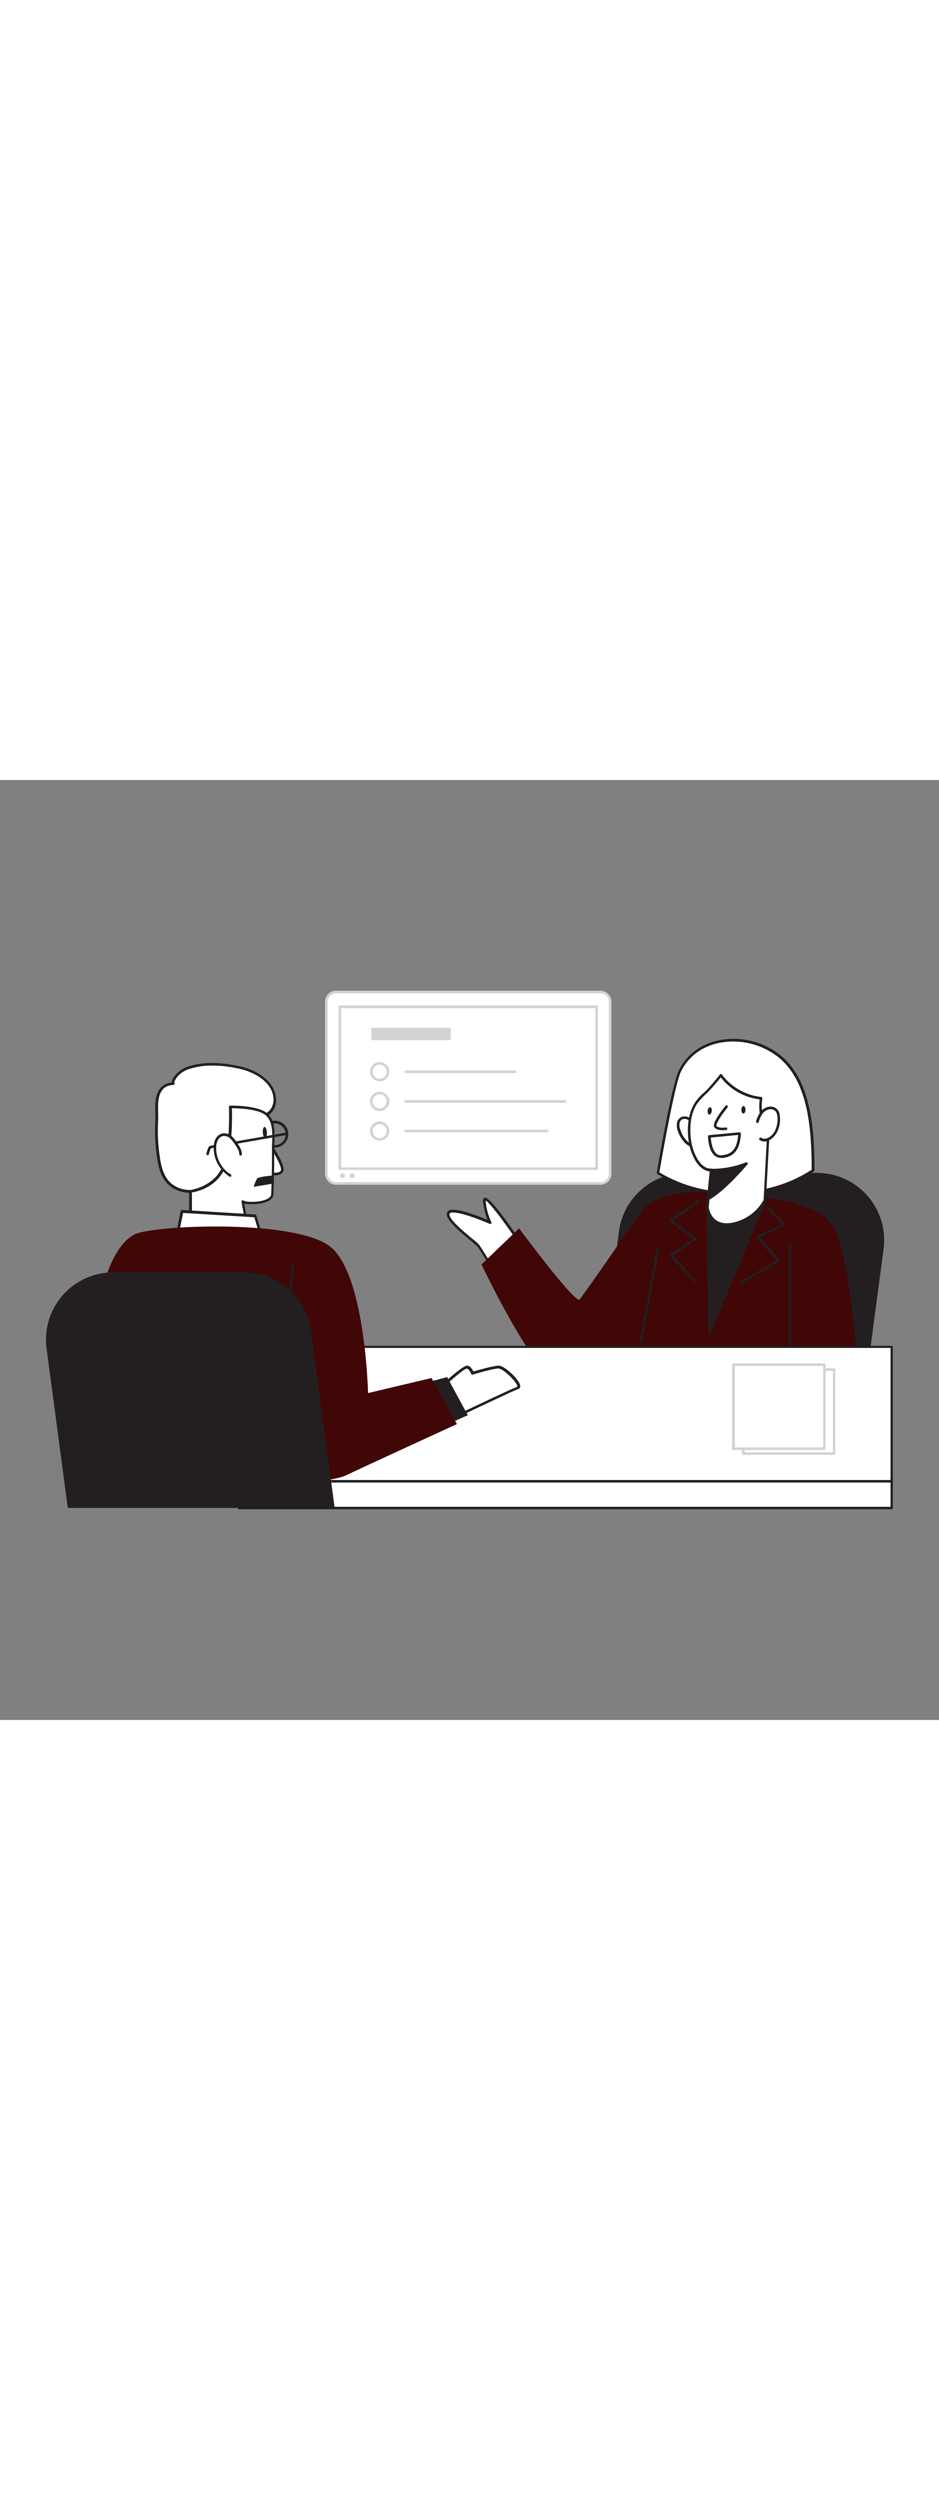 <?xml version="1.0" encoding="UTF-8"?> <svg xmlns="http://www.w3.org/2000/svg" xmlns:xlink="http://www.w3.org/1999/xlink" version="1.1" id="Layer_1" x="0px" y="0px" viewBox="0 0 500 500" style="width: 188px;" xml:space="preserve" data-imageid="presentation-21" class="illustrations_image"><rect x="0" y="0" width="500" height="500" fill="#808080" stroke="none"/> <style type="text/css"> .st0_presentation-21{fill:#231F20;} .st1_presentation-21{fill:#FFFFFF;} .st2_presentation-21{fill:#68E1FD;} .st3_presentation-21{fill:#D1D3D4;} </style> <path id="Chair_2_presentation-21" class="st0_presentation-21" d="M365.1,209H435c19.8,0,35.8,16,35.8,35.8c0,1.6-0.1,3.2-0.3,4.7l-11.3,84.8H317.1l12.5-94.3&#10;&#9;C332,222.3,347.2,209,365.1,209z"></path> <g id="Character_Female_presentation-21"> <path class="st1_presentation-21" d="M275.7,244.4c0,0-18.2-27.1-17.9-20.8c0.3,4,1.3,7.9,3,11.6c0,0-20.9-9.3-22.2-5s14.6,15.4,15.9,17.1&#10;&#9;&#9;s6.3,10,6.3,10"></path> <path class="st0_presentation-21" d="M260.9,258.1c-0.2,0-0.5-0.1-0.6-0.3c0-0.1-5-8.3-6.3-9.9c-1.1-1-2.2-1.9-3.3-2.8c-7.3-6-13.7-11.6-12.7-14.9&#10;&#9;&#9;c0.2-0.6,0.6-1,1.2-1.3c3.6-1.6,15.7,3.1,20.4,5.1c-1.3-3.2-2.1-6.7-2.4-10.2c0-1.1,0.4-1.5,0.8-1.6c2.5-0.9,12.6,13.4,18.4,22&#10;&#9;&#9;c0.2,0.3,0.1,0.8-0.2,1s-0.8,0.1-1-0.2l0,0c-6.7-9.9-14.5-20.3-16.6-21.3v0.1c0.3,3.9,1.3,7.7,3,11.3c0.2,0.3,0.1,0.8-0.2,1&#10;&#9;&#9;c-0.2,0.1-0.5,0.1-0.7,0c-4.7-2.1-17.7-7.2-20.9-5.8c-0.3,0.1-0.4,0.3-0.4,0.4c-0.9,2.7,8,9.9,12.2,13.4c1.3,0.9,2.4,2,3.5,3.1&#10;&#9;&#9;c1.3,1.8,6.2,9.7,6.4,10.1c0.2,0.3,0.1,0.8-0.2,1c0,0,0,0,0,0C261.2,258.1,261,258.1,260.9,258.1z"></path> <path class="st2_presentation-21 targetColor" d="M276.4,238.5c0,0,28.5,38.5,32.1,38c5.9-7.7,33-47.1,33-47.1c5.4-7.1,20.8-12.5,42.9-9.5c0,0,49.1,1,58.6,16.6&#10;&#9;&#9;c5.5,9,10.1,32.9,13.1,68.3H282.5c-13.4-20.2-26.1-47.1-26.1-47.1L276.4,238.5z" style="fill: rgb(65, 6, 6);"></path> <polygon class="st0_presentation-21" points="376.7,227.2 377.8,294.2 407.2,223.6 &#9;"></polygon> <path class="st0_presentation-21" d="M377.8,294.9h-0.1c-0.3-0.1-0.6-0.3-0.6-0.7l-1-67c0-0.4,0.3-0.7,0.6-0.7l30.5-3.7c0.2,0,0.5,0.1,0.6,0.3&#10;&#9;&#9;c0.2,0.2,0.2,0.5,0.1,0.7l-29.5,70.6C378.3,294.7,378,294.9,377.8,294.9z M377.4,227.9l1,63l27.7-66.4L377.4,227.9z"></path> <path class="st1_presentation-21" d="M362,154.7c10-20.2,38.3-20.7,54.1-6.8c15.5,13.6,16.8,40.3,16.8,59.7c-24.2,16.1-57.8,16.6-82.6,1.4&#10;&#9;&#9;C352.1,198.7,358.8,161.3,362,154.7z"></path> <path class="st0_presentation-21" d="M390.5,220.7c-14.3,0.1-28.3-3.7-40.5-11.1c-0.2-0.1-0.4-0.4-0.3-0.7c0.8-4.8,8.1-47.2,11.8-54.5l0,0&#10;&#9;&#9;c4.2-8.4,11.8-14.1,21.6-16c12-2.3,24.4,1,33.6,9c15,13.2,17,37.8,17,60.2c0,0.2-0.1,0.5-0.3,0.6&#10;&#9;&#9;C420.6,216.5,405.7,220.8,390.5,220.7z M351.1,208.7c24.2,14.7,57.4,14.1,81.1-1.4c0-21.9-2-46-16.5-58.8&#10;&#9;&#9;c-8.9-7.7-20.9-10.9-32.5-8.7c-9.3,1.8-16.6,7.2-20.6,15.3C359.8,160.7,354.1,191.2,351.1,208.7L351.1,208.7z"></path> <path class="st1_presentation-21" d="M369.9,185.4c-0.5-1.6-1.3-3.1-2.4-4.3c-1.1-1.3-2.9-1.7-4.5-1.1c-1.1,0.6-1.8,1.8-1.9,3.1&#10;&#9;&#9;c-0.1,1.3,0.1,2.5,0.6,3.7c0.7,2.2,1.9,4.2,3.6,5.9c1.7,1.7,4,2.5,6.3,2.5"></path> <path class="st0_presentation-21" d="M371.1,195.8c-2.4-0.1-4.6-1-6.3-2.7c-1.7-1.7-3-3.9-3.8-6.2c-0.5-1.3-0.7-2.6-0.6-4c0.1-1.5,1-2.9,2.3-3.6&#10;&#9;&#9;c1.9-0.8,4-0.3,5.3,1.2c1.2,1.3,2,2.9,2.5,4.6c0.2,0.4,0,0.8-0.4,0.9s-0.8,0-0.9-0.4c0,0,0,0,0-0.1c-0.4-1.5-1.2-2.9-2.2-4.1&#10;&#9;&#9;c-0.9-1.1-2.4-1.4-3.7-0.9c-0.9,0.5-1.5,1.5-1.5,2.5c-0.1,1.2,0.1,2.3,0.6,3.4c0.7,2.1,1.8,4,3.4,5.6c1.5,1.5,3.6,2.3,5.8,2.3&#10;&#9;&#9;c0.4,0,0.7,0.2,0.7,0.6c0,0,0,0,0,0c0,0.4-0.3,0.7-0.6,0.7c0,0,0,0,0,0L371.1,195.8z"></path> <path class="st1_presentation-21" d="M378.6,207.5l-2,19.7c0,0,1,11.2,13.3,9c7.4-1.4,13.7-6,17.3-12.6l1.8-34.3c0.1-1.4-5.2-7.5-3.8-20&#10;&#9;&#9;c-8.5-0.9-16.3-5.3-21.4-12.2c0,0-5.7,7.1-8.1,9.2c-1.9,1.6-3.6,3.5-5.1,5.5c-3.8,5.8-4.2,13.7-3.3,20.2&#10;&#9;&#9;C368.1,197.6,371.8,207.7,378.6,207.5z"></path> <path class="st0_presentation-21" d="M386.9,237.2c-2.4,0.1-4.7-0.6-6.7-2.1c-2.4-2-3.9-4.8-4.2-7.8l1.9-19.1c-6.6-0.6-10.4-10-11.2-16&#10;&#9;&#9;c-0.7-4.8-1.1-13.8,3.4-20.7c1.5-2.1,3.2-4,5.2-5.6c2.3-2.1,8-9.1,8-9.2c0.1-0.2,0.4-0.3,0.6-0.3c0.2,0,0.4,0.1,0.5,0.3&#10;&#9;&#9;c5,6.7,12.6,11,20.9,11.9c0.4,0,0.7,0.4,0.6,0.8c-0.8,6.1,0.2,12.2,3,17.7c0.4,0.7,0.7,1.5,0.8,2.3l-1.9,34.3c0,0.1,0,0.2-0.1,0.3&#10;&#9;&#9;c-3.6,6.8-10.2,11.6-17.8,13C389,237.1,387.9,237.2,386.9,237.2z M377.4,227.3c0,0,0.5,4.3,3.7,6.7c2.2,1.6,5.1,2.2,8.8,1.5&#10;&#9;&#9;c7.1-1.4,13.2-5.8,16.7-12.1l1.8-34.1c-0.2-0.5-0.4-1.1-0.7-1.6c-2.8-5.5-3.9-11.7-3.2-17.8c-8.2-1-15.6-5.2-20.7-11.7&#10;&#9;&#9;c-2.4,3-4.9,5.9-7.6,8.6c-1.9,1.6-3.5,3.4-5,5.4c-4.3,6.5-3.8,15.1-3.2,19.7c0.7,4.9,4.1,14.8,10.5,14.8h0.1c0.4,0,0.7,0.3,0.7,0.7&#10;&#9;&#9;c0,0,0,0,0,0.1L377.4,227.3L377.4,227.3z"></path> <path class="st1_presentation-21" d="M386.9,173.7c0,0-7.2,8.9-5.9,10.7s5.7,1.1,5.7,1.1"></path> <path class="st0_presentation-21" d="M384.8,186.3c-1.5,0-3.4-0.3-4.4-1.5c-1.5-2,3.6-8.7,5.9-11.5c0.2-0.3,0.7-0.3,1-0.1c0.3,0.2,0.3,0.7,0.1,1&#10;&#9;&#9;l0,0c-3.6,4.4-6.4,9-5.9,9.8c0.9,1.2,4,1,5,0.8c0.4,0,0.7,0.2,0.8,0.6c0,0.4-0.2,0.7-0.5,0.8C386.1,186.2,385.5,186.3,384.8,186.3z&#10;&#9;&#9;"></path> <ellipse transform="matrix(0.133 -0.991 0.991 0.133 153.329 527.006)" class="st0_presentation-21" cx="377.8" cy="175.9" rx="2" ry="1.1"></ellipse> <ellipse transform="matrix(1.169341e-02 -1 1 1.169341e-02 215.831 569.267)" class="st0_presentation-21" cx="395.9" cy="175.4" rx="2" ry="1.1"></ellipse> <path class="st1_presentation-21" d="M403.4,181.8c0.4-1.7,1.2-3.3,2.2-4.7c1.2-1.6,3.1-2.6,5.1-2.6c1.2,0.1,2.4,0.7,3.1,1.7&#10;&#9;&#9;c0.4,0.7,0.7,1.5,0.8,2.4c0.6,4.4-0.8,10.1-4.9,12.4c-1.4,0.8-3.4,1-4.6,0"></path> <path class="st0_presentation-21" d="M407,192.3c-0.9,0-1.8-0.3-2.5-0.8c-0.3-0.2-0.4-0.7-0.1-1c0,0,0,0,0,0c0.2-0.3,0.7-0.4,1-0.2c0,0,0,0,0,0&#10;&#9;&#9;c1.1,0.9,2.8,0.5,3.9-0.1c3.8-2.1,5.2-7.4,4.6-11.6c-0.1-0.7-0.3-1.4-0.7-2.1c-0.6-0.8-1.6-1.3-2.6-1.4c-1.8,0-3.5,0.9-4.5,2.3&#10;&#9;&#9;c-1,1.4-1.7,2.9-2.1,4.5c-0.1,0.4-0.5,0.6-0.9,0.5s-0.6-0.5-0.5-0.9l0,0c0.5-1.8,1.3-3.4,2.3-4.9c1.3-1.8,3.4-2.9,5.7-2.9&#10;&#9;&#9;c1.5,0.1,2.8,0.8,3.7,2c0.5,0.8,0.8,1.7,0.9,2.6c0.7,4.7-0.9,10.7-5.3,13.1C409.1,192,408.1,192.3,407,192.3z"></path> <path class="st0_presentation-21" d="M341.4,299.1L341.4,299.1c-0.4,0-0.7-0.3-0.7-0.7c0,0,0,0,0,0c0-1.5,8-44.3,8.9-49.2c0.1-0.4,0.4-0.6,0.8-0.6&#10;&#9;&#9;c0,0,0,0,0,0c0.4,0.1,0.6,0.4,0.6,0.8c0,0,0,0,0,0c-3.5,19-8.9,47.7-8.9,49C342.1,298.8,341.8,299.1,341.4,299.1z"></path> <path class="st0_presentation-21" d="M420.8,302.2c-0.4,0-0.7-0.3-0.7-0.7v0v-54.1c0-0.4,0.3-0.7,0.7-0.7c0.4,0,0.7,0.3,0.7,0.7c0,0,0,0,0,0v54.1&#10;&#9;&#9;C421.5,301.9,421.2,302.2,420.8,302.2z"></path> <path class="st1_presentation-21" d="M393.9,188l-16.1,1.5c0,0,0,11.5,6.8,10.7S393.3,195.1,393.9,188z"></path> <path class="st0_presentation-21" d="M383.9,201c-1.3,0-2.6-0.5-3.5-1.3c-3.3-2.9-3.4-9.8-3.4-10.1c0-0.4,0.3-0.7,0.6-0.7l16.1-1.5&#10;&#9;&#9;c0.2,0,0.4,0.1,0.6,0.2c0.1,0.1,0.2,0.3,0.2,0.6c-0.4,6.2-2,12-9.9,12.9C384.4,201,384.2,201,383.9,201z M378.5,190.2&#10;&#9;&#9;c0.1,1.7,0.6,6.4,2.9,8.5c0.9,0.8,2,1.1,3.1,0.9c5.5-0.6,7.9-3.6,8.6-10.8L378.5,190.2z"></path> <path class="st0_presentation-21" d="M378.6,207.5c6.4,0.1,12.8-1.1,18.8-3.5c0,0-11.1,13.4-19.7,18.4L378.6,207.5z"></path> <path class="st0_presentation-21" d="M377.8,223.1c-0.1,0-0.3,0-0.4-0.1c-0.2-0.1-0.3-0.4-0.3-0.6l0.9-14.9c0-0.4,0.3-0.7,0.7-0.7c0,0,0,0,0,0&#10;&#9;&#9;c6.3,0.1,12.6-1.1,18.5-3.4c0.3-0.1,0.6,0,0.8,0.2c0.2,0.3,0.2,0.6,0,0.9c-0.5,0.5-11.3,13.5-19.9,18.5&#10;&#9;&#9;C378,223.1,377.9,223.1,377.8,223.1z M379.3,208.2l-0.8,12.9c6.1-3.9,13.3-11.6,16.5-15.4C390,207.4,384.7,208.3,379.3,208.2z"></path> <path class="st0_presentation-21" d="M370,267c-0.2,0-0.4-0.1-0.5-0.2l-12.9-13.5c-0.1-0.1-0.2-0.3-0.2-0.6c0-0.2,0.1-0.4,0.3-0.5l12.1-8.2l-12.1-9&#10;&#9;&#9;c-0.2-0.1-0.3-0.4-0.3-0.6c0-0.2,0.1-0.4,0.3-0.6l14.4-10c0.3-0.2,0.8-0.2,1,0.2c0,0,0,0,0,0c0.2,0.3,0.2,0.7-0.1,1c0,0,0,0,0,0&#10;&#9;&#9;l-13.6,9.4l12.1,9c0.2,0.1,0.3,0.4,0.3,0.6c0,0.2-0.1,0.4-0.3,0.6l-12.2,8.4l12.3,12.9c0.2,0.3,0.2,0.7-0.1,1&#10;&#9;&#9;C370.3,267,370.2,267,370,267z"></path> <path class="st0_presentation-21" d="M394.7,268c-0.2,0-0.5-0.1-0.6-0.3c-0.2-0.3-0.1-0.8,0.2-1c0,0,0,0,0,0l19-11.3l-10.5-11.9&#10;&#9;&#9;c-0.3-0.3-0.2-0.7,0.1-1c0.1,0,0.1-0.1,0.2-0.1l13.1-6.1l-7.6-8.3c-0.3-0.3-0.3-0.7,0-1c0,0,0,0,0,0c0.3-0.3,0.7-0.3,1,0l8.3,9&#10;&#9;&#9;c0.3,0.3,0.2,0.7,0,1c-0.1,0-0.1,0.1-0.2,0.1l-13.1,6.1l10.4,11.8c0.1,0.2,0.2,0.4,0.2,0.6c0,0.2-0.2,0.4-0.3,0.5L395,267.9&#10;&#9;&#9;C394.9,268,394.8,268,394.7,268z"></path> </g> <g id="Desk_presentation-21"> <rect x="127.2" y="301.5" class="st1_presentation-21" width="347.6" height="71.5"></rect> <path class="st0_presentation-21" d="M474.8,373.7H127.2c-0.4,0-0.6-0.3-0.6-0.6l0,0v-71.5c0-0.4,0.3-0.6,0.6-0.6c0,0,0,0,0,0h347.6&#10;&#9;&#9;c0.4,0,0.6,0.3,0.6,0.6v0v71.5C475.5,373.4,475.2,373.7,474.8,373.7z M127.8,372.4h346.4v-70.3H127.8L127.8,372.4z"></path> <rect x="127.2" y="373" class="st1_presentation-21" width="347.6" height="14.2"></rect> <path class="st0_presentation-21" d="M474.8,387.9H127.2c-0.3,0-0.6-0.3-0.6-0.6c0,0,0,0,0,0V373c0-0.3,0.3-0.6,0.6-0.6c0,0,0,0,0,0h347.6&#10;&#9;&#9;c0.4,0,0.6,0.3,0.6,0.6v0v14.2C475.5,387.6,475.2,387.9,474.8,387.9L474.8,387.9z M127.8,386.6h346.4v-12.9H127.8L127.8,386.6z"></path> </g> <g id="Screen_presentation-21"> <path class="st1_presentation-21" d="M179,112.8h140.8c2.8,0,5.1,2.3,5.1,5.2v91.5c0,2.8-2.3,5.1-5.1,5.1H179c-2.8,0-5.1-2.3-5.1-5.1v-91.5&#10;&#9;&#9;C173.8,115.1,176.1,112.8,179,112.8z"></path> <path class="st3_presentation-21" d="M319.7,215.3H179c-3.2,0-5.9-2.6-5.9-5.9v-91.5c0-3.2,2.6-5.9,5.9-5.8h140.7c3.2,0,5.9,2.6,5.9,5.8&#10;&#9;&#9;c0,0,0,0,0,0v91.5C325.6,212.7,323,215.3,319.7,215.3z M179,113.5c-2.5,0-4.5,2-4.5,4.4v91.5c0,2.5,2,4.5,4.5,4.5h0h140.7&#10;&#9;&#9;c2.5,0,4.5-2,4.5-4.5v-91.5c0-2.5-2-4.4-4.5-4.4l0,0L179,113.5z"></path> <rect x="181" y="120.6" class="st1_presentation-21" width="136.7" height="86.1"></rect> <path class="st3_presentation-21" d="M317.7,207.4H181c-0.4,0-0.7-0.3-0.7-0.7v-86.1c0-0.4,0.3-0.7,0.7-0.7h136.7c0.4,0,0.7,0.3,0.7,0.7v0v86.1&#10;&#9;&#9;C318.4,207.1,318.1,207.4,317.7,207.4L317.7,207.4z M181.7,206.1H317v-84.7H181.7L181.7,206.1z"></path> <circle class="st1_presentation-21" cx="202.2" cy="155.2" r="4.4"></circle> <path class="st3_presentation-21" d="M202.2,160.3c-2.8,0-5.2-2.3-5.2-5.1c0-2.8,2.3-5.2,5.1-5.2c2.8,0,5.2,2.3,5.2,5.1c0,0,0,0,0,0&#10;&#9;&#9;C207.3,158,205,160.3,202.2,160.3z M202.2,151.4c-2.1,0-3.8,1.7-3.8,3.7s1.7,3.8,3.7,3.8c2.1,0,3.8-1.7,3.8-3.7c0,0,0,0,0,0&#10;&#9;&#9;C205.9,153.1,204.2,151.5,202.2,151.4z"></path> <path class="st3_presentation-21" d="M274.3,155.9H216c-0.4,0-0.7-0.3-0.7-0.7c0-0.4,0.3-0.7,0.7-0.7h58.3c0.4,0,0.7,0.3,0.7,0.7&#10;&#9;&#9;S274.7,155.9,274.3,155.9C274.3,155.9,274.3,155.9,274.3,155.9z"></path> <circle class="st1_presentation-21" cx="202.2" cy="171" r="4.4"></circle> <path class="st3_presentation-21" d="M202.2,176.1c-2.8,0-5.2-2.3-5.2-5.1c0-2.8,2.3-5.2,5.1-5.2c2.8,0,5.2,2.3,5.2,5.1c0,0,0,0,0,0.1&#10;&#9;&#9;C207.3,173.8,205,176.1,202.2,176.1z M202.2,167.2c-2.1,0-3.8,1.7-3.8,3.7c0,2.1,1.7,3.8,3.7,3.8c2.1,0,3.7-1.7,3.8-3.7&#10;&#9;&#9;C205.9,168.9,204.3,167.2,202.2,167.2C202.2,167.2,202.2,167.2,202.2,167.2z"></path> <path class="st3_presentation-21" d="M300.9,171.7H216c-0.4,0-0.7-0.3-0.7-0.7c0-0.4,0.3-0.7,0.7-0.7h84.9c0.4,0,0.7,0.3,0.7,0.7&#10;&#9;&#9;S301.3,171.7,300.9,171.7C300.9,171.7,300.9,171.7,300.9,171.7z"></path> <circle class="st1_presentation-21" cx="202.2" cy="186.7" r="4.4"></circle> <path class="st3_presentation-21" d="M202.2,191.9c-2.8,0-5.2-2.3-5.2-5.1c0-2.8,2.3-5.2,5.1-5.2c2.8,0,5.2,2.3,5.2,5.1c0,0,0,0,0,0&#10;&#9;&#9;C207.3,189.5,205,191.8,202.2,191.9z M202.2,183c-2.1,0-3.8,1.7-3.8,3.7c0,2.1,1.7,3.8,3.7,3.8c2.1,0,3.8-1.7,3.8-3.7c0,0,0,0,0,0&#10;&#9;&#9;C205.9,184.7,204.2,183,202.2,183L202.2,183z"></path> <path class="st3_presentation-21" d="M291.4,187.4H216c-0.4,0-0.7-0.3-0.7-0.7c0-0.4,0.3-0.7,0.7-0.7c0,0,0,0,0,0h75.4c0.4,0,0.7,0.3,0.7,0.7&#10;&#9;&#9;S291.8,187.4,291.4,187.4C291.4,187.4,291.4,187.4,291.4,187.4z"></path> <circle class="st3_presentation-21" cx="182.4" cy="210.5" r="1.3"></circle> <circle class="st3_presentation-21" cx="187.5" cy="210.5" r="1.3"></circle> <rect x="197.7" y="131.8" class="st3_presentation-21" width="42.3" height="6.6"></rect> </g> <g id="Sheets_presentation-21"> <rect x="395.8" y="313.6" class="st1_presentation-21" width="48.4" height="44.7"></rect> <path class="st3_presentation-21" d="M444.1,359h-48.4c-0.4,0-0.7-0.3-0.7-0.7v0v-44.7c0-0.4,0.3-0.7,0.7-0.7h0h48.4c0.4,0,0.7,0.3,0.7,0.7v0v44.7&#10;&#9;&#9;C444.8,358.7,444.5,359,444.1,359z M396.5,357.6h47v-43.3h-47V357.6z"></path> <rect x="390.6" y="311" class="st1_presentation-21" width="48.4" height="44.7"></rect> <path class="st3_presentation-21" d="M438.9,356.4h-48.4c-0.4,0-0.7-0.3-0.7-0.7v0V311c0-0.4,0.3-0.7,0.7-0.7h0h48.4c0.4,0,0.7,0.3,0.7,0.7v44.7&#10;&#9;&#9;C439.6,356.1,439.3,356.4,438.9,356.4C438.9,356.4,438.9,356.4,438.9,356.4z M391.3,355h47v-43.3h-47V355z"></path> </g> <g id="Character_Male_presentation-21"> <path class="st0_presentation-21" d="M146.3,195.6c-4,0-7.2-3.2-7.2-7.2c0-4,3.2-7.2,7.2-7.2c3.8,0,7,3,7.2,6.8l0,0c0.2,3.9-2.8,7.3-6.8,7.5&#10;&#9;&#9;c0,0,0,0,0,0L146.3,195.6z M146.3,182.7H146c-3.2,0.1-5.7,2.7-5.6,5.9s2.7,5.7,5.9,5.6c0.1,0,0.2,0,0.3,0c3.2-0.1,5.6-2.8,5.5-6&#10;&#9;&#9;c0,0,0,0,0-0.1l0,0C151.9,185.1,149.4,182.7,146.3,182.7L146.3,182.7z"></path> <path class="st1_presentation-21" d="M101.3,218.9c-5.2,0-10.3-2.1-13.4-6.9c-2.1-3.2-2.9-7-3.5-10.7c-1-6.5-1.3-13.1-0.9-19.7&#10;&#9;&#9;c0.3-5.2-1.1-11.9,1.9-16.5c1.6-2.5,4.1-3.4,6.9-3.6c-0.2-0.6-0.1-1.1,0.1-1.7c1.5-3.4,4.7-5.7,8.2-6.8c8.7-2.9,19.1-2,27.9,0.1&#10;&#9;&#9;c8.3,2,18.4,7.9,17.8,17.9c-0.2,3.6-2.8,7.1-6.4,7.5c-1.3,10.6-6.4,18.1-13,26.1c-4.4,5.5-10.1,9.8-16.5,12.5&#10;&#9;&#9;C107.5,218.3,104.4,218.9,101.3,218.9z"></path> <path class="st0_presentation-21" d="M101.5,219.6h-0.2c-6-0.1-11-2.6-14-7.2c-2.2-3.4-3.1-7.4-3.6-11c-1-6.6-1.4-13.2-1-19.9c0.1-1.4,0-2.9,0-4.5&#10;&#9;&#9;c-0.1-4.2-0.2-8.9,2.1-12.3c1.5-2.2,4-3.6,6.7-3.8c0-0.5,0.1-0.9,0.2-1.3c1.7-3.5,4.9-6.1,8.6-7.2c9.5-3.2,20.6-1.7,28.3,0.1&#10;&#9;&#9;c9.5,2.3,18.9,8.9,18.4,18.6c-0.2,3.5-2.6,7.4-6.4,8.1c-1.5,11-7,18.5-13.1,25.9c-4.5,5.6-10.2,9.9-16.8,12.7&#10;&#9;&#9;C107.8,218.9,104.7,219.6,101.5,219.6z M113,151.9c-4.1-0.1-8.3,0.6-12.2,1.8c-3.7,1.2-6.5,3.6-7.8,6.4c-0.2,0.4-0.2,0.8-0.1,1.2&#10;&#9;&#9;c0.1,0.2,0,0.4-0.1,0.6c-0.1,0.2-0.3,0.3-0.5,0.3c-3,0.2-5,1.2-6.3,3.3c-2,3.1-1.9,7.4-1.8,11.5c0,1.6,0.1,3.2,0,4.6&#10;&#9;&#9;c-0.4,6.5,0,13.1,1,19.6c0.5,3.4,1.4,7.3,3.4,10.4c2.7,4.2,7.3,6.5,12.9,6.5l0,0c3,0,6-0.6,8.8-1.7c6.3-2.7,11.9-6.9,16.2-12.3&#10;&#9;&#9;c7.2-8.8,11.6-15.9,12.8-25.8c0-0.3,0.3-0.6,0.6-0.6c3.3-0.3,5.5-3.8,5.7-6.8c0.6-10.1-10.6-15.5-17.3-17.1&#10;&#9;&#9;C123.3,152.6,118.2,151.9,113,151.9z"></path> <path class="st1_presentation-21" d="M143.5,193.6c0,0,8.2,12,6.5,14.5s-7.1,0.9-7.1,0.9"></path> <path class="st0_presentation-21" d="M146.4,210.3c-1.2,0-2.5-0.2-3.7-0.5c-0.4-0.1-0.6-0.5-0.5-0.9c0.1-0.4,0.5-0.6,0.9-0.5&#10;&#9;&#9;c1.4,0.4,5.3,1.1,6.4-0.6c0.9-1.3-2.7-8.2-6.5-13.8c-0.2-0.3-0.2-0.8,0.2-1c0,0,0,0,0,0c0.3-0.2,0.8-0.1,1,0.2&#10;&#9;&#9;c2,2.9,8.3,12.6,6.5,15.3C149.8,209.9,148,210.3,146.4,210.3z"></path> <path class="st1_presentation-21" d="M141.6,177.7c5.1,4.1,3.8,12.9,3.8,18.6c0,8-0.1,16.1-0.4,24.1c-0.2,5.1-13.4,5.4-15.8,3.9l2.5,13.4l-30.4-3.3&#10;&#9;&#9;v-15.6c0,0,12.2-1.5,17.3-11.9s4-33,4-33S136.6,173.7,141.6,177.7z"></path> <path class="st0_presentation-21" d="M131.7,238.4L131.7,238.4l-30.4-3.3c-0.4,0-0.6-0.3-0.6-0.7v-15.6c0-0.4,0.3-0.6,0.6-0.7&#10;&#9;&#9;c0.1,0,11.9-1.6,16.7-11.5c4.9-10.2,3.9-32.4,3.9-32.7c0-0.4,0.3-0.7,0.7-0.7c0,0,0,0,0,0c0.6,0,14.3-0.2,19.4,3.9&#10;&#9;&#9;c4.6,3.6,4.3,10.5,4.1,16.1c0,1.1-0.1,2.1-0.1,3.1c0.1,8-0.1,16.1-0.4,24.1c0,1-0.6,2.5-2.8,3.6c-3.5,1.8-9.8,2-12.8,1.3l2.3,12.2&#10;&#9;&#9;c0,0.2,0,0.4-0.2,0.6C132.1,238.3,131.9,238.4,131.7,238.4z M102.1,233.8l28.8,3.1l-2.3-12.5c0-0.3,0.1-0.6,0.3-0.7&#10;&#9;&#9;c0.2-0.2,0.5-0.2,0.8,0c1.5,1,8.9,1.1,12.7-0.9c1.3-0.7,2-1.5,2-2.5c0.3-8,0.5-16.1,0.4-24.1c0-1,0-2,0.1-3.1&#10;&#9;&#9;c0.2-5.2,0.4-11.7-3.6-14.9l0,0c-4.1-3.3-14.9-3.6-17.8-3.6c0.1,4,0.5,23-4.1,32.6s-14.6,11.8-17.2,12.2V233.8z"></path> <path class="st0_presentation-21" d="M110.6,199.6h-0.2c-0.4-0.1-0.6-0.5-0.5-0.8c0.9-4.1,1.8-4.2,2.1-4.2c0.7-0.1,26.9-4.7,40.6-7.1&#10;&#9;&#9;c0.4-0.1,0.7,0.2,0.8,0.5c0,0,0,0,0,0c0.1,0.4-0.2,0.7-0.6,0.8c-1.6,0.3-37.7,6.6-40.5,7.1c-0.5,1-0.8,2.1-1.1,3.2&#10;&#9;&#9;C111.2,199.4,111,199.6,110.6,199.6z M112.2,196L112.2,196z"></path> <path class="st1_presentation-21" d="M128.2,199c-0.1-2-1.2-3.8-2.3-5.5c-0.8-1.3-1.8-2.6-3-3.6c-1.2-1.1-2.8-1.5-4.3-1.3c-1.4,0.4-2.5,1.3-3.1,2.5&#10;&#9;&#9;c-0.6,1.2-1,2.6-1,4c-0.2,6.2,2.9,11.9,8.2,15.2l-0.4-0.5"></path> <path class="st0_presentation-21" d="M122.6,211.1c-0.1,0-0.2,0-0.3-0.1c-5.4-3.4-8.7-9.4-8.5-15.8c0-1.5,0.3-3,1-4.3c0.7-1.4,2-2.5,3.6-2.9&#10;&#9;&#9;c1.8-0.3,3.6,0.2,4.9,1.4c1.2,1.1,2.3,2.4,3.1,3.8c1.1,1.6,2.4,3.6,2.4,5.9c0,0.4-0.3,0.7-0.7,0.7c0,0,0,0,0,0&#10;&#9;&#9;c-0.4,0-0.7-0.3-0.7-0.7c0-1.9-1.2-3.7-2.2-5.1c-0.8-1.3-1.7-2.5-2.8-3.5c-1-0.9-2.4-1.3-3.8-1.1c-1.1,0.3-2.1,1.1-2.6,2.2&#10;&#9;&#9;c-0.6,1.2-0.9,2.4-0.9,3.7c-0.2,5.5,2.5,10.8,6.9,14c0.2,0,0.4,0.1,0.6,0.2l0.4,0.4c0.2,0.3,0.3,0.7,0.1,0.9&#10;&#9;&#9;C123,211,122.8,211.1,122.6,211.1z"></path> <ellipse transform="matrix(0.998 -6.714462e-02 6.714462e-02 0.998 -12.267 9.893)" class="st0_presentation-21" cx="141" cy="187.4" rx="1.1" ry="2.9"></ellipse> <path class="st1_presentation-21" d="M94.7,240.5l2.1-11l39,2.4l2.4,7.9C138.3,239.8,116.9,250.8,94.7,240.5z"></path> <path class="st0_presentation-21" d="M115,245.6c-7.1,0-14.1-1.5-20.6-4.5c-0.3-0.1-0.5-0.5-0.4-0.8l2.2-11c0.1-0.3,0.4-0.6,0.7-0.6l39,2.4&#10;&#9;&#9;c0.3,0,0.5,0.2,0.6,0.5l2.4,7.9c0.1,0.3,0,0.7-0.4,0.8C131.2,243.8,123.2,245.6,115,245.6z M95.5,240.1c19.5,8.8,38.6,0.9,42-0.6&#10;&#9;&#9;l-2.1-6.9l-37.9-2.3L95.5,240.1z"></path> <path class="st0_presentation-21" d="M145.3,210.4c0,0-7.5,0.5-8.4,1.6c-0.8,1.4-1.4,2.9-1.8,4.4l9.6-1.6L145.3,210.4z"></path> <path class="st1_presentation-21" d="M246.8,336.9c0,0,27.1-12.9,28.9-13.4c3.3-0.9-7.1-11.4-10.4-11.1s-13.6,3.3-13.6,3.3s-1.3-3.3-3-3.3&#10;&#9;&#9;s-10.7,7.9-10.7,7.9L246.8,336.9z"></path> <path class="st0_presentation-21" d="M246.8,337.5c-0.3,0-0.5-0.1-0.6-0.4l-8.7-16.6c-0.2-0.3-0.1-0.6,0.1-0.9c2.1-1.9,9.2-8.1,11.1-8.1&#10;&#9;&#9;c1.7,0,2.9,2.1,3.4,3.1c2.3-0.7,10.3-2.9,13.2-3.1c3.3-0.2,11.2,7.4,11.7,10.6c0.2,0.8-0.2,1.6-1.1,1.9c0,0,0,0-0.1,0&#10;&#9;&#9;c-1.3,0.4-17.9,8.2-28.8,13.4C247,337.5,246.9,337.6,246.8,337.5z M238.9,320.4l8.1,15.5c4.7-2.2,26.7-12.7,28.4-13.1&#10;&#9;&#9;c0.1,0,0.3-0.5-0.6-1.8c-2.2-3.5-7.7-8.1-9.5-8c-3.2,0.2-13.4,3.2-13.5,3.3c-0.3,0.1-0.7-0.1-0.9-0.4c-0.4-0.9-1.4-2.8-2.4-2.8&#10;&#9;&#9;S242.9,316.9,238.9,320.4L238.9,320.4z"></path> <path class="st0_presentation-21" d="M227.7,320.2c1,0,10.4-2.6,10.4-2.6l11,20.3l-13.1,5.8L227.7,320.2z"></path> <path class="st2_presentation-21 targetColor" d="M46.5,378.3c0,0-5.7-120.2,25-136.5c9.5-5.1,86.6-8.5,104.8,6.8s19.7,77.5,19.7,77.5l33.8-8l13.5,24.5&#10;&#9;&#9;c0,0-49.9,22.9-59.4,27.4C167.7,377.5,46.5,378.3,46.5,378.3z" style="fill: rgb(65, 6, 6);"></path> <path class="st0_presentation-21" d="M149.7,326.4L149.7,326.4c-0.4,0-0.7-0.4-0.7-0.8l6.2-68.3c0-0.4,0.4-0.7,0.8-0.6c0,0,0,0,0,0&#10;&#9;&#9;c0.4,0,0.7,0.4,0.6,0.8l-6.2,68.3C150.4,326.1,150.1,326.4,149.7,326.4z"></path> </g> <path id="Chair_1_presentation-21" class="st0_presentation-21" d="M130.2,261.9H60.3c-19.8,0-35.8,16-35.8,35.8c0,1.6,0.1,3.2,0.3,4.7l11.3,84.8h142.1L165.6,293&#10;&#9;C163.3,275.2,148.1,261.9,130.2,261.9z"></path> </svg> 